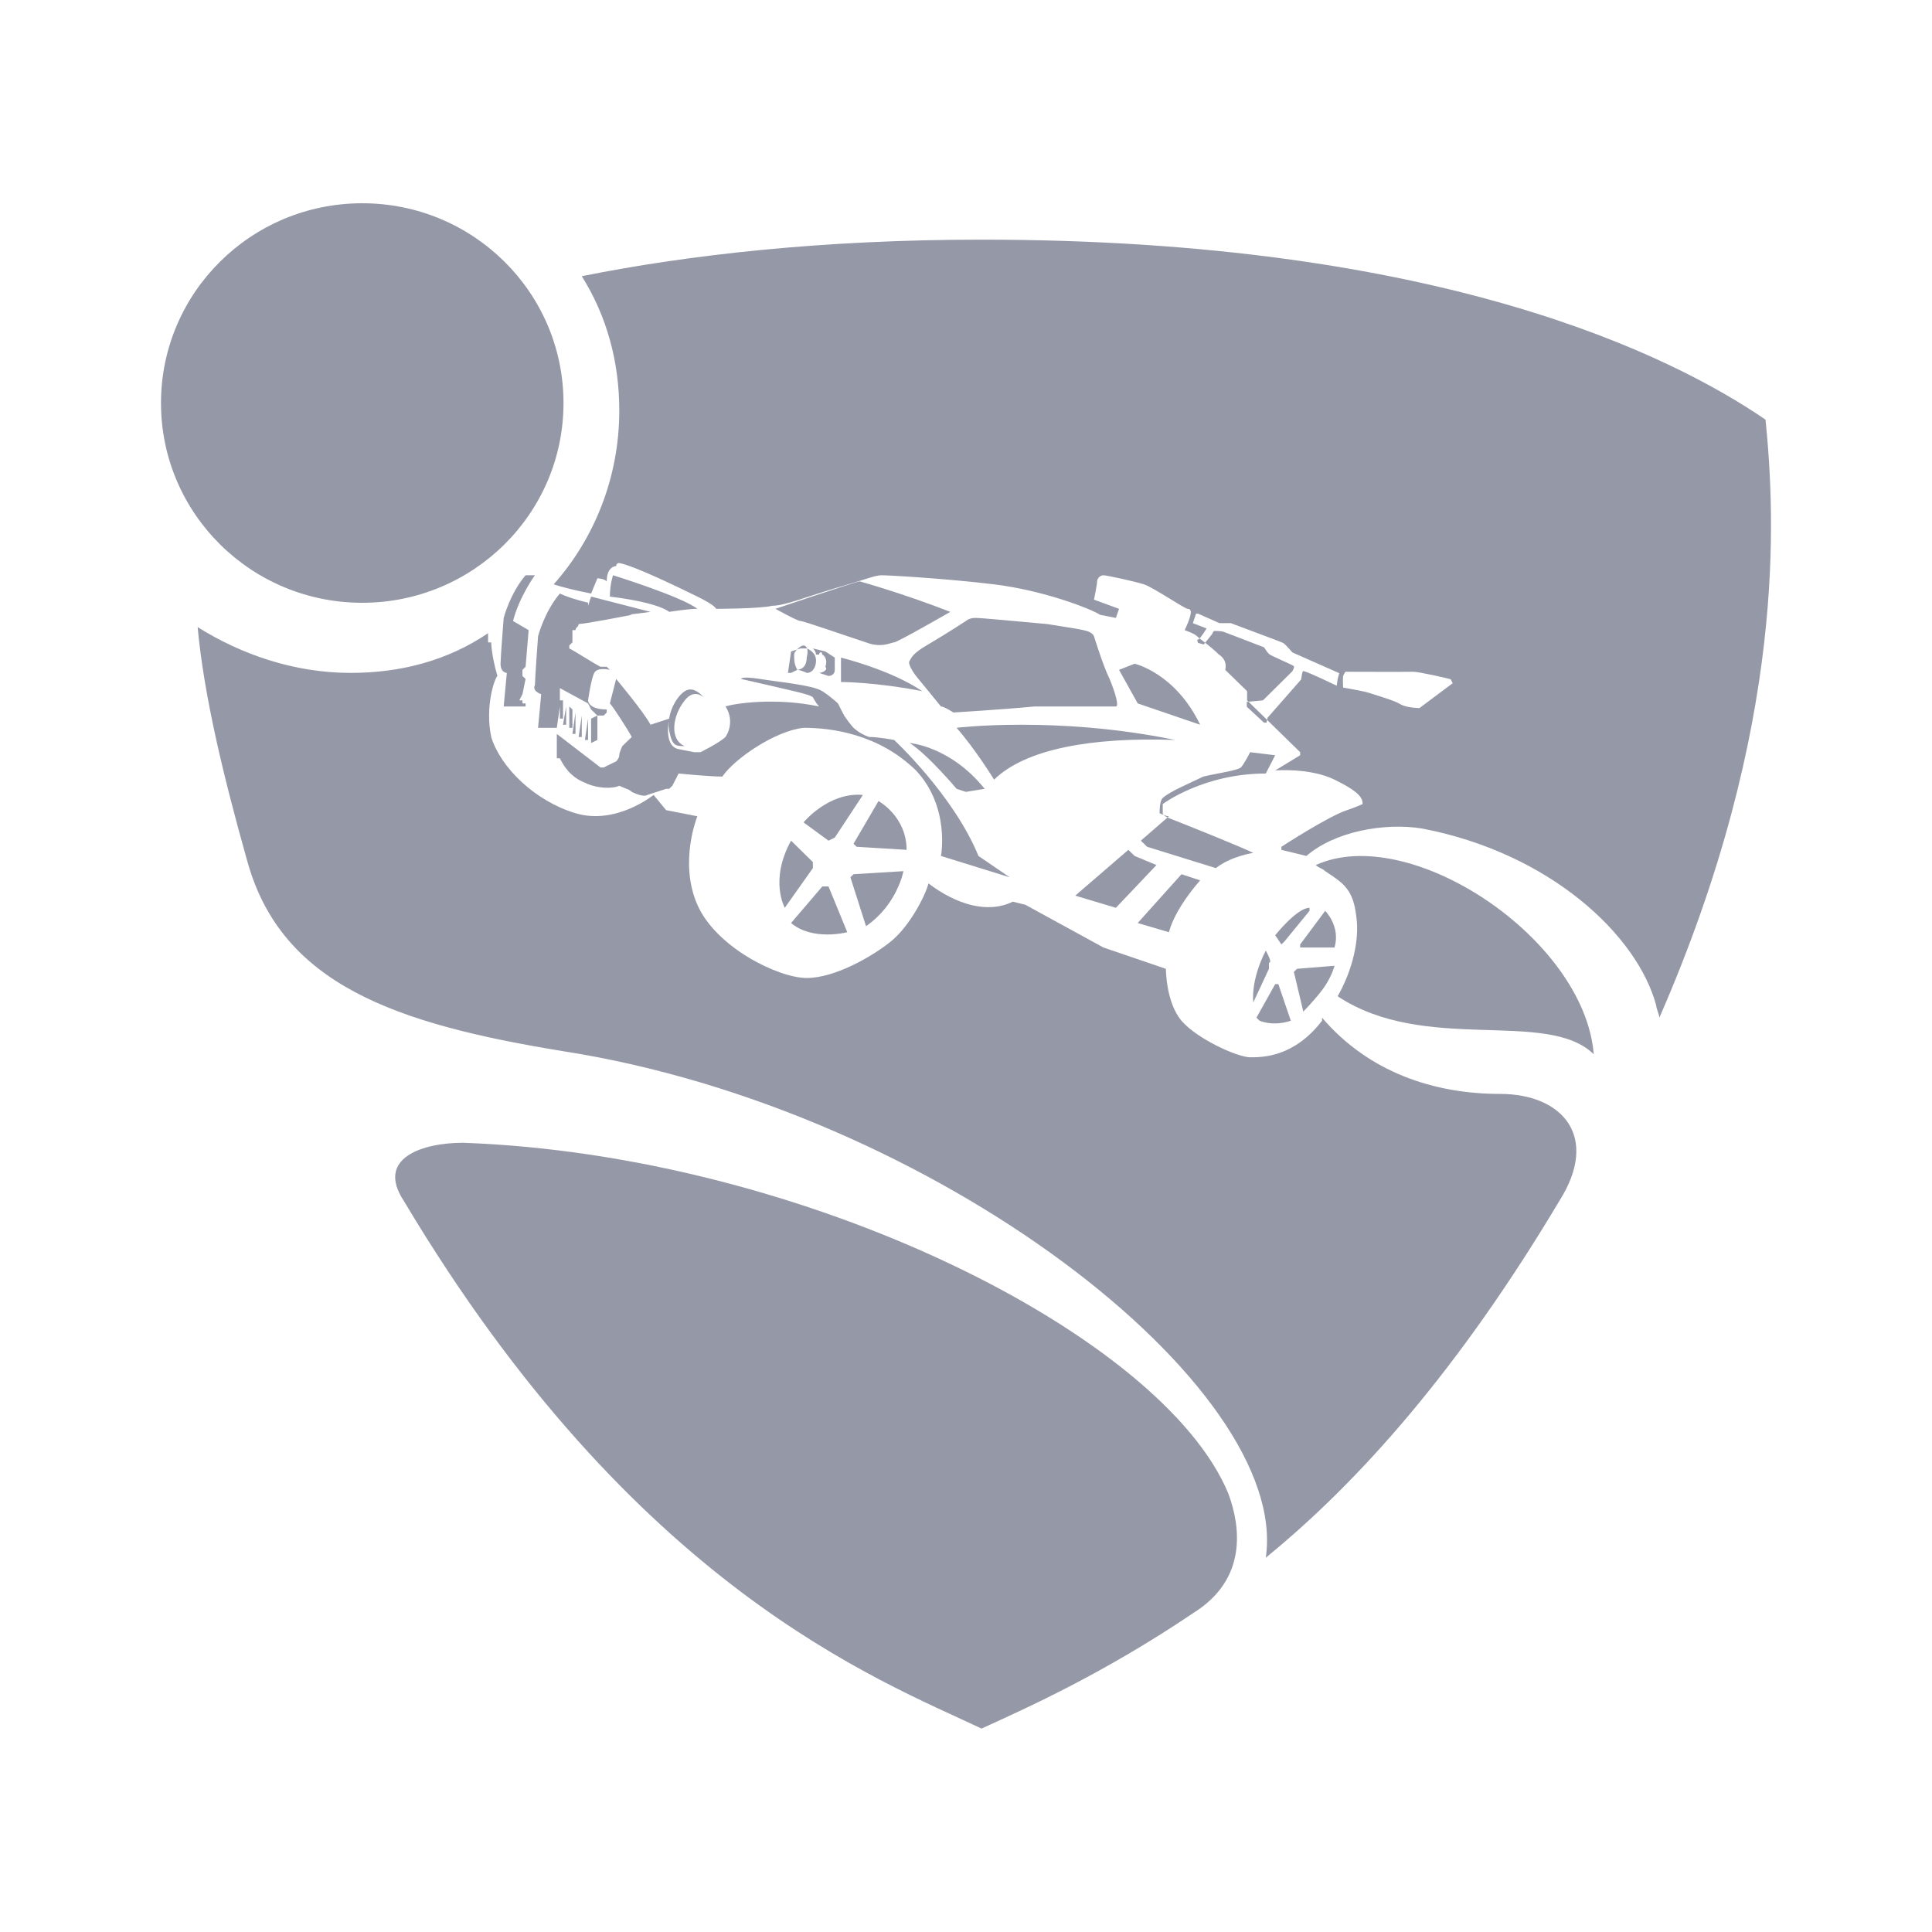 <svg width="24" height="24" viewBox="0 0 24 24" fill="none" xmlns="http://www.w3.org/2000/svg">
<path d="M11.301 9.23C11.301 9.23 11.805 9.268 12.232 9.799L11.999 9.837L11.883 9.799C11.883 9.799 11.534 9.382 11.301 9.23ZM10.525 11.58L10.292 11.012H10.215L9.827 11.466C10.098 11.694 10.525 11.58 10.525 11.58ZM14.095 8.245L13.901 8.321L14.133 8.738L14.909 9.003C14.599 8.359 14.095 8.245 14.095 8.245ZM11.883 9.041C12.116 9.306 12.349 9.685 12.349 9.685C12.737 9.306 13.551 9.155 14.599 9.192C13.125 8.889 11.883 9.041 11.883 9.041ZM10.447 8.472C10.447 8.472 10.874 8.472 11.456 8.586C11.068 8.321 10.447 8.169 10.447 8.169V8.472ZM14.017 10.557L13.357 11.126L13.862 11.277L14.366 10.746L14.095 10.633L14.017 10.557ZM9.633 7.563C9.633 7.563 9.904 7.714 9.943 7.714C9.982 7.714 10.525 7.904 10.758 7.98C10.952 8.055 11.068 7.98 11.107 7.98C11.146 7.98 11.805 7.601 11.805 7.601C11.223 7.373 10.68 7.222 10.68 7.222C10.641 7.222 9.633 7.563 9.633 7.563ZM13.59 7.904C13.551 7.828 13.474 7.828 13.008 7.752C12.581 7.714 12.193 7.676 12.116 7.676C12.038 7.676 11.999 7.714 11.999 7.714C11.999 7.714 11.767 7.866 11.573 7.98C11.379 8.093 11.34 8.131 11.301 8.207C11.262 8.245 11.379 8.397 11.379 8.397L11.689 8.776C11.728 8.776 11.844 8.851 11.844 8.851C11.844 8.851 12.465 8.813 12.853 8.776H13.862C13.901 8.776 13.862 8.624 13.784 8.434C13.707 8.283 13.59 7.904 13.59 7.904ZM9.904 8.321C9.904 8.321 9.943 8.321 10.021 8.359C10.098 8.359 10.137 8.283 10.137 8.207C10.137 8.093 10.021 8.055 10.021 8.055H9.943L9.827 8.093L9.788 8.359H9.827L9.904 8.321C9.865 8.245 9.865 8.207 9.865 8.131C9.865 8.093 9.943 8.018 9.982 8.018C9.982 8.018 10.059 8.018 10.021 8.169C10.021 8.321 9.904 8.321 9.904 8.321ZM16.462 11.315L16.151 11.732V11.77H16.578C16.655 11.505 16.462 11.315 16.462 11.315ZM8.701 9.344H8.624L8.43 9.306C8.236 9.268 8.313 8.927 8.313 8.927L8.081 9.003C8.003 8.851 7.654 8.434 7.654 8.434L7.576 8.738C7.615 8.776 7.809 9.079 7.848 9.155L7.731 9.268C7.731 9.268 7.693 9.344 7.693 9.382C7.693 9.42 7.654 9.458 7.654 9.458L7.499 9.534H7.46L6.917 9.117V9.42H6.955C6.994 9.496 7.072 9.647 7.266 9.723C7.421 9.799 7.615 9.799 7.693 9.761C7.77 9.799 7.809 9.799 7.848 9.837C8.003 9.913 8.042 9.875 8.042 9.875L8.275 9.799H8.313L8.352 9.761L8.43 9.609C8.43 9.609 8.818 9.647 8.973 9.647C9.128 9.42 9.633 9.079 9.982 9.041C10.331 9.041 10.913 9.117 11.379 9.571C11.805 10.026 11.689 10.633 11.689 10.633L12.543 10.898L12.155 10.633C11.844 9.875 11.107 9.192 11.107 9.192C11.107 9.192 10.913 9.155 10.797 9.155C10.68 9.117 10.603 9.041 10.603 9.041C10.603 9.041 10.564 9.003 10.486 8.889L10.409 8.738C10.409 8.738 10.331 8.662 10.215 8.586C10.098 8.51 9.671 8.472 9.439 8.434C9.206 8.397 9.206 8.434 9.206 8.434C9.865 8.586 10.059 8.624 10.098 8.662C10.098 8.662 10.137 8.738 10.176 8.776C9.633 8.662 9.128 8.738 9.012 8.776C9.089 8.889 9.089 9.041 9.012 9.155C8.934 9.23 8.701 9.344 8.701 9.344ZM16.073 12.073L16.19 12.566C16.19 12.566 16.306 12.452 16.423 12.3C16.539 12.149 16.578 11.997 16.578 11.997L16.112 12.035L16.073 12.073ZM6.723 8.624L6.684 9.041H6.917L6.955 8.776V8.927H6.994V8.7H6.955V8.548L7.305 8.738L7.343 8.813L7.421 8.889H7.499L7.537 8.851V8.813C7.305 8.813 7.305 8.7 7.305 8.7C7.305 8.7 7.343 8.434 7.382 8.359C7.421 8.283 7.576 8.321 7.576 8.321L7.537 8.283H7.46C7.382 8.245 7.149 8.093 7.072 8.055V8.018L7.111 7.98V7.828H7.149C7.149 7.79 7.188 7.79 7.188 7.752C7.266 7.752 7.848 7.638 7.848 7.638L7.305 7.525V7.487C7.149 7.449 7.033 7.411 6.955 7.373C6.761 7.601 6.684 7.904 6.684 7.904C6.684 7.904 6.645 8.434 6.645 8.51C6.606 8.586 6.723 8.624 6.723 8.624ZM15.841 11.618L15.918 11.732L15.957 11.694L16.267 11.315V11.277C16.112 11.277 15.841 11.618 15.841 11.618ZM14.909 10.936L14.677 10.86L14.133 11.466L14.521 11.58C14.599 11.277 14.909 10.936 14.909 10.936ZM15.724 11.808C15.53 12.187 15.569 12.452 15.569 12.452L15.763 12.035V11.959C15.802 11.959 15.763 11.883 15.724 11.808ZM15.53 9.344C15.53 9.344 15.453 9.496 15.414 9.534C15.375 9.571 15.104 9.609 14.948 9.647C14.793 9.723 14.521 9.837 14.444 9.913C14.405 9.951 14.405 10.064 14.405 10.102C14.405 10.102 14.483 10.14 14.521 10.14L14.172 10.443L14.25 10.519L15.104 10.784C15.297 10.633 15.569 10.595 15.569 10.595C15.414 10.519 14.754 10.254 14.56 10.178C14.56 10.178 14.444 10.14 14.444 10.102V9.988C14.444 9.988 14.948 9.609 15.724 9.609L15.841 9.382L15.53 9.344ZM16.035 12.68L15.88 12.225H15.841L15.608 12.642L15.647 12.68C15.841 12.755 16.035 12.68 16.035 12.68ZM10.176 8.359L10.292 8.397C10.292 8.397 10.37 8.397 10.37 8.321V8.169L10.253 8.093L10.098 8.055C10.137 8.093 10.137 8.131 10.137 8.131H10.176C10.176 8.093 10.215 8.093 10.215 8.131C10.215 8.131 10.292 8.169 10.253 8.283C10.292 8.321 10.215 8.359 10.176 8.359ZM9.827 10.443C9.555 10.936 9.749 11.277 9.749 11.277L10.098 10.784V10.709L9.827 10.443ZM7.305 7.525L7.77 7.638C7.809 7.638 8.081 7.601 8.081 7.601L7.343 7.411L7.305 7.525ZM7.576 7.411C8.197 7.487 8.313 7.601 8.313 7.601C8.313 7.601 8.546 7.563 8.663 7.563C8.469 7.411 7.615 7.146 7.615 7.146C7.615 7.146 7.576 7.259 7.576 7.411ZM8.507 8.586C8.391 8.662 8.275 8.889 8.313 9.079C8.352 9.268 8.391 9.268 8.507 9.268C8.313 9.192 8.352 8.889 8.507 8.7C8.624 8.548 8.74 8.662 8.74 8.662C8.74 8.662 8.624 8.51 8.507 8.586ZM5.753 14.196C5.248 14.196 4.666 14.385 5.015 14.916C7.887 19.729 10.913 20.866 12.193 21.473C12.775 21.207 13.707 20.791 14.832 20.032C15.492 19.616 15.414 18.971 15.259 18.554C14.444 16.583 9.982 14.347 5.753 14.196ZM21.932 5.213C20.768 4.417 17.897 2.977 12.193 2.977C10.215 2.977 8.546 3.166 7.227 3.431C7.537 3.924 7.693 4.493 7.693 5.099C7.693 5.933 7.382 6.691 6.878 7.259C6.994 7.297 7.149 7.335 7.343 7.373L7.421 7.184C7.421 7.184 7.499 7.184 7.537 7.222C7.537 7.032 7.654 7.032 7.654 7.032C7.654 7.032 7.654 6.994 7.693 6.994C7.887 7.032 8.43 7.297 8.663 7.411C8.895 7.525 8.895 7.563 8.895 7.563C8.895 7.563 9.439 7.563 9.594 7.525C9.749 7.525 10.021 7.411 10.409 7.297C10.797 7.184 10.874 7.146 10.952 7.146C11.029 7.146 11.728 7.184 12.349 7.259C12.969 7.335 13.551 7.563 13.668 7.638L13.862 7.676L13.901 7.563L13.59 7.449C13.59 7.449 13.629 7.259 13.629 7.222C13.629 7.184 13.668 7.146 13.707 7.146C13.745 7.146 14.095 7.222 14.211 7.259C14.328 7.297 14.716 7.563 14.754 7.563C14.793 7.563 14.793 7.601 14.793 7.601C14.793 7.676 14.716 7.828 14.716 7.828C14.716 7.828 14.832 7.866 14.871 7.904C14.909 7.942 15.026 8.018 15.142 8.131C15.259 8.207 15.22 8.321 15.22 8.321L15.492 8.586V8.7L16.151 9.344V9.382L15.841 9.571C15.841 9.571 16.267 9.534 16.578 9.685C16.888 9.837 16.927 9.913 16.927 9.988C16.849 10.026 16.733 10.064 16.733 10.064C16.5 10.14 15.918 10.519 15.918 10.519V10.557L16.229 10.633C16.578 10.329 17.199 10.216 17.664 10.292C19.255 10.595 20.341 11.618 20.574 12.49C20.574 12.528 20.613 12.604 20.613 12.642C22.204 9.003 22.049 6.388 21.932 5.213ZM16.345 10.746C16.384 10.784 16.423 10.784 16.462 10.822C16.694 10.974 16.811 11.05 16.849 11.391C16.888 11.656 16.811 12.035 16.617 12.376C17.703 13.096 19.216 12.528 19.798 13.096C19.682 11.656 17.509 10.216 16.345 10.746ZM7.421 8.889L7.343 8.927V9.23L7.421 9.192V8.889ZM18.634 13.589C17.82 13.589 17.005 13.324 16.423 12.642V12.68C16.073 13.134 15.685 13.134 15.53 13.134C15.375 13.134 14.871 12.907 14.677 12.68C14.483 12.452 14.483 12.035 14.483 12.035L13.707 11.77L12.737 11.239L12.581 11.201C12.271 11.353 11.883 11.239 11.534 10.974C11.495 11.126 11.301 11.505 11.068 11.694C10.835 11.883 10.37 12.149 10.021 12.149C9.671 12.149 8.895 11.77 8.663 11.239C8.43 10.709 8.663 10.14 8.663 10.14L8.275 10.064L8.119 9.875C8.119 9.875 7.654 10.254 7.149 10.102C6.645 9.951 6.218 9.534 6.102 9.155C6.024 8.776 6.141 8.434 6.179 8.397C6.102 8.131 6.102 7.98 6.102 7.98H6.063V7.866C5.559 8.207 4.977 8.359 4.356 8.359C3.657 8.359 2.998 8.131 2.455 7.79C2.532 8.624 2.765 9.609 3.075 10.709C3.502 12.225 4.899 12.717 6.994 13.058C11.611 13.779 16.035 17.228 15.724 19.35C16.888 18.403 18.13 17 19.372 14.916C19.876 14.12 19.41 13.589 18.634 13.589ZM6.296 8.359L6.257 8.776H6.529V8.738H6.49V8.7H6.451L6.49 8.624L6.529 8.434L6.49 8.397V8.321L6.529 8.283L6.567 7.828L6.373 7.714C6.451 7.411 6.645 7.146 6.645 7.146H6.529C6.335 7.373 6.257 7.676 6.257 7.676C6.257 7.676 6.218 8.169 6.218 8.245C6.218 8.359 6.296 8.359 6.296 8.359ZM10.564 10.898L10.758 11.505C11.146 11.239 11.223 10.822 11.223 10.822L10.603 10.86L10.564 10.898ZM10.913 9.951L10.603 10.481L10.641 10.519L11.262 10.557C11.262 10.14 10.913 9.951 10.913 9.951ZM7.033 8.776L6.994 9.003H7.033V8.776ZM9.982 10.216L10.292 10.443L10.37 10.405L10.719 9.875C10.292 9.837 9.982 10.216 9.982 10.216ZM7.111 8.813L7.072 8.776V9.041H7.111V8.813ZM7.227 8.889L7.188 9.155H7.227V8.889ZM7.305 8.927L7.266 9.192H7.305V8.927ZM7.149 8.851V9.117H7.111L7.149 8.851ZM14.858 7.623H14.883L15.149 7.741H15.29C15.707 7.897 15.923 7.978 15.938 7.986C15.953 7.993 15.992 8.033 16.055 8.105L16.636 8.362L16.616 8.441L16.605 8.518C16.332 8.387 16.192 8.327 16.185 8.338C16.178 8.349 16.171 8.383 16.163 8.441L15.746 8.916L15.734 8.977H15.702L15.488 8.779V8.719L15.689 8.7L16.055 8.338C16.072 8.306 16.078 8.285 16.073 8.276C16.066 8.262 15.793 8.149 15.767 8.126C15.749 8.11 15.728 8.082 15.702 8.041C15.39 7.921 15.223 7.858 15.202 7.849C15.181 7.841 15.14 7.838 15.079 7.838C15.065 7.862 15.056 7.875 15.054 7.88C15.052 7.884 15.019 7.926 14.953 8.006L14.883 7.986C14.87 7.959 14.87 7.945 14.883 7.944C14.897 7.943 14.932 7.897 14.989 7.807L14.818 7.741L14.858 7.623ZM16.713 8.345C17.243 8.347 17.525 8.347 17.559 8.345C17.612 8.343 18.021 8.432 18.023 8.44C18.024 8.446 18.032 8.462 18.046 8.487L17.633 8.796C17.518 8.792 17.437 8.774 17.389 8.744C17.318 8.7 17.071 8.629 17.01 8.608C16.97 8.594 16.861 8.572 16.684 8.541C16.681 8.465 16.681 8.42 16.684 8.405C16.686 8.39 16.696 8.37 16.713 8.345ZM4.5 7.488C3.119 7.488 2 6.377 2 5.007C2 3.636 3.119 2.525 4.5 2.525C5.881 2.525 7 3.636 7 5.007C7 6.377 5.881 7.488 4.5 7.488Z" fill="#9598A7"/>
</svg>
